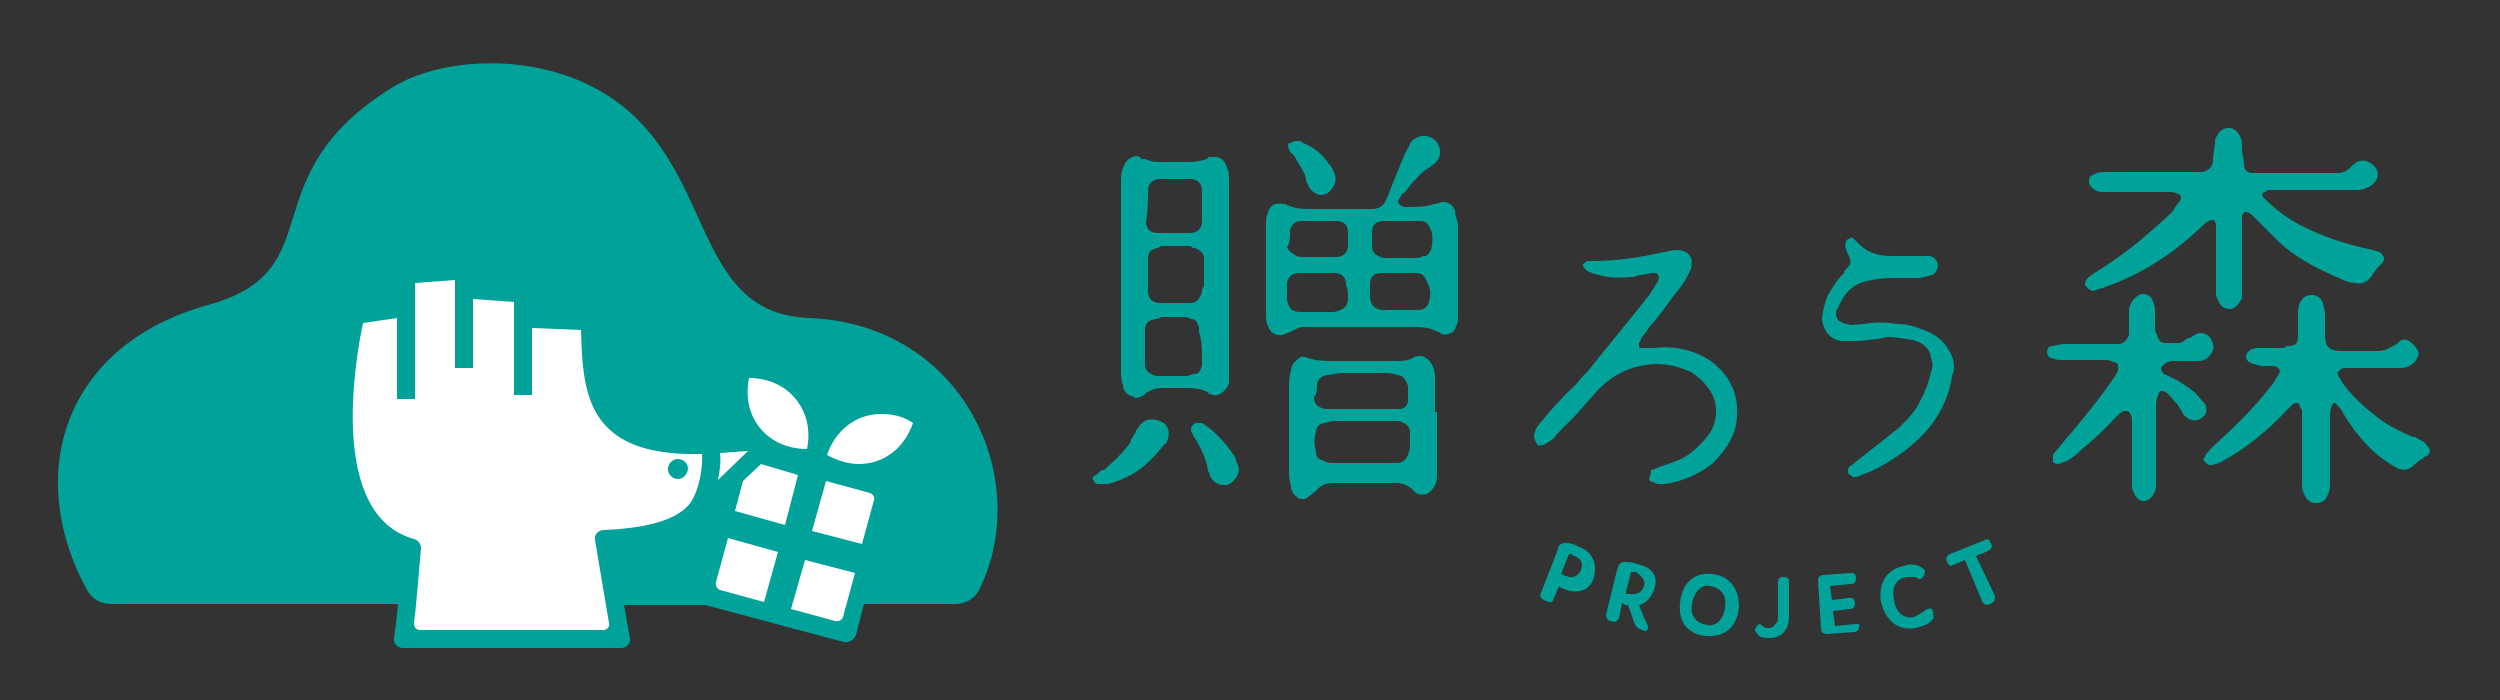 <?xml version="1.0" encoding="utf-8"?>
<!-- Generator: Adobe Illustrator 27.3.1, SVG Export Plug-In . SVG Version: 6.00 Build 0)  -->
<svg version="1.1" id="レイヤー_1" xmlns="http://www.w3.org/2000/svg" xmlns:xlink="http://www.w3.org/1999/xlink" x="0px"
	 y="0px" viewBox="0 0 250 70" style="enable-background:new 0 0 250 70;" xml:space="preserve">
<rect x="0" y="0" width="250" height="70" fill="#333333" stroke="none"/>
<style type="text/css">
	.st0{fill:#00A29A;}
	.st1{fill:#FFFFFF;}
</style>
<g>
	<path class="st0" d="M209.6,29c0.5-0.2,0.8-0.2,0.9-0.3c3.5-1.2,6.6-3.2,9.3-5.7c0.3-0.3,0.6-0.6,0.9-0.8c0.2-0.2,0.5-0.2,0.6-0.2
		c0.2,0,0.3,0.3,0.3,0.5c0,0.3,0,0.5,0,0.8c0,0.9,0,1.7,0,2.6c0,1.1,0,2.3,0,3.3c0,0.3,0,0.5,0.2,0.8c0.2,0.6,0.6,0.9,1.2,0.9l0,0
		c0.5,0,0.9-0.5,1.2-1.1v-0.2c0-0.2,0-0.2,0-0.3c0-0.3,0-0.5,0-0.8c0-1.2,0-2.3,0-3.5c0-0.8,0-1.7,0-2.4l0,0c0-0.3,0-0.6,0-0.9
		s0.2-0.5,0.3-0.5c0.2,0,0.3,0,0.6,0.2c0.2,0.2,0.3,0.3,0.5,0.5c0.2,0.2,0.2,0.2,0.3,0.3c0.2,0.2,0.5,0.5,0.6,0.6
		c0.5,0.5,0.9,0.9,1.4,1.4c1.5,1.4,3.3,2.4,5.3,3.3c0.8,0.3,1.5,0.8,2.4,0.8c0.6,0.2,1.2-0.2,1.5-0.6c0.3-0.5,0.6-0.9,1.1-1.4
		c0.2-0.2,0.2-0.3,0.2-0.5c0-0.2-0.2-0.3-0.3-0.5c-0.3-0.2-0.6-0.2-0.8-0.3c-2.9-0.6-5.1-1.4-7.1-2.4c-1.2-0.6-2.3-1.4-3.3-2.3
		c-0.2-0.2-0.5-0.5-0.6-0.6c-0.2-0.2,0-0.5,0.2-0.5c0.2-0.2,0.3-0.2,0.5-0.2c0.3,0,0.6,0,0.8,0c1.7,0,3.3,0,5,0h2.1
		c0.2,0,0.2,0,0.3,0c0.2,0,0.5,0,0.6,0c0.5,0,0.9-0.2,1.4-0.5c0.6-0.5,0.8-1.2,0.3-1.8c-0.5-0.6-1.2-0.8-1.8-0.5
		c-0.3,0.2-0.5,0.3-0.6,0.5l0,0c-0.3,0.3-0.6,0.5-1.1,0.6c-0.2,0-0.3,0-0.5,0c-0.3,0-0.5,0-0.6,0c-2.1,0-4.2,0-6.2,0
		c-0.3,0-0.6,0-0.9,0c-0.2,0-0.3,0-0.5,0c-0.6,0-0.9-0.3-0.9-0.9c0-0.5-0.2-0.9-0.2-1.4v-0.2c0-0.5,0-0.8-0.2-1.2
		c-0.3-0.5-0.6-0.8-1.1-0.8c-0.5,0-0.9,0.2-1.2,0.8c-0.2,0.2-0.2,0.5-0.2,0.6c0,0.6-0.2,1.1-0.2,1.8s-0.5,1.1-1.1,1.2
		c-0.2,0-0.3,0-0.5,0h-0.2h-4.4h-1.2c-1.1,0-2.3,0-3.3,0c-0.3,0-0.8,0-1.1,0.2c-0.5,0.2-0.6,0.3-0.6,0.8c0,0.3,0.3,0.6,0.6,0.8
		c0.3,0.2,0.6,0.2,0.9,0.2c2.1,0,4.2,0,6.3,0c0.5,0,0.8,0,1.1,0.2c0.2,0,0.3,0.2,0.3,0.3s0,0.3-0.2,0.5c-0.2,0.3-0.5,0.6-0.6,0.9
		c-0.8,0.8-1.5,1.4-2.3,2.1c-1.7,1.5-3.6,2.9-5.7,4.2c-0.2,0.2-0.5,0.3-0.6,0.5c-0.2,0.2-0.2,0.5-0.2,0.6
		C208.9,29,209.2,29.2,209.6,29 M242.4,44.2c-0.3-0.2-0.6-0.3-0.9-0.5h-0.2c-1.4-0.6-2.6-1.2-3.6-2c-1.4-1.1-2.4-2-3.3-3.2
		c-0.2-0.3-0.3-0.5-0.5-0.8c-0.2-0.3-0.2-0.5,0-0.6c0.2-0.2,0.3-0.3,0.6-0.3c0.2,0,0.5,0,0.8,0l0,0c0.5,0,1.1,0,1.5,0
		c0.9,0,2,0,2.9,0c0.5,0,0.9,0,1.2-0.2s0.6-0.3,0.8-0.8c0.2-0.3,0.2-0.6,0-0.9c-0.2-0.3-0.5-0.6-0.8-0.8s-0.8-0.2-1.1,0.2
		c-0.2,0.2-0.5,0.3-0.5,0.3c-0.5,0.3-0.9,0.5-1.5,0.5l0,0c-0.5,0-0.9,0-1.2,0c-0.8,0-1.7,0-2.4,0c-1.2,0-1.7-0.3-1.7-1.7
		c0-0.3,0-0.5,0-0.8c0-0.5,0-0.8,0-1.2s-0.2-0.8-0.2-1.1c-0.2-0.5-0.6-0.8-1.1-0.8s-0.9,0.2-1.1,0.6c-0.2,0.3-0.3,0.8-0.3,1.1
		s0,0.6,0,0.9c0,0.2,0,0.3,0,0.5v0.2c0,0.3,0,0.6,0,0.9c0,0.6-0.3,0.9-0.9,0.9H229c-0.2,0-0.5,0-0.6,0.2c-0.5,0-1.1,0-1.5,0
		c-0.3,0-0.6,0-0.9,0s-0.8,0-1.1,0.3c-0.2,0.2-0.3,0.3-0.3,0.5c0,0.2,0,0.3,0.2,0.5c0.2,0.2,0.3,0.2,0.5,0.3c0.3,0,0.6,0.2,0.9,0.2
		c0.5,0,0.8,0,1.1,0s0.5,0.2,0.6,0.3c0.2,0.2,0,0.5-0.2,0.8c-0.2,0.3-0.3,0.6-0.6,0.9c-1.4,1.8-3,3.5-5.1,5.4
		c-0.5,0.5-0.9,0.8-1.2,1.2c-0.2,0.2-0.3,0.3-0.3,0.5c-0.2,0.2-0.2,0.3,0,0.5c0.2,0.2,0.3,0.3,0.5,0.3c0.5,0,0.8-0.2,1.1-0.3l0,0
		c2.6-1.4,4.7-3.2,6.5-5.1c0.2-0.2,0.5-0.5,0.6-0.6c0.2-0.2,0.3-0.2,0.5-0.2c0.2,0,0.2,0.2,0.3,0.3c0,0.2,0.2,0.3,0.2,0.5
		c0,0.3,0,0.6,0,0.9c0,0.8,0,1.4,0,2.1c0,1.4,0,2.7,0,4.1c0,0.5,0,0.8,0.2,1.2c0.2,0.5,0.6,0.9,1.1,0.9c0,0,0,0,0.2,0
		c0.5,0,0.9-0.3,1.1-0.9c0.2-0.3,0.2-0.8,0.2-1.1c0-0.8,0-1.7,0-2.4V45v-0.9c0-0.8,0-1.5,0-2.3c0-0.5,0-0.9,0.2-1.2
		c0-0.2,0.2-0.3,0.2-0.3c0.2,0,0.2,0,0.3,0.2c0.2,0.2,0.5,0.5,0.6,0.8c0.9,1.5,1.8,2.6,2.7,3.5c0.9,0.9,1.8,1.5,2.7,2
		c0.6,0.3,1.2,0.2,1.7-0.3c0.3-0.2,0.5-0.5,0.8-0.6c0.2-0.2,0.3-0.3,0.5-0.3c0.2-0.2,0.3-0.3,0.3-0.6
		C242.7,44.5,242.6,44.4,242.4,44.2 M219.3,39.1c-0.8-0.6-1.5-1.1-2.3-1.4c-0.2-0.2-0.5-0.2-0.6-0.3c-0.3-0.3-0.3-0.5-0.3-0.6
		s0.2-0.3,0.5-0.5c0.3-0.2,0.6-0.2,0.9-0.2c0.5,0,0.8,0,1.2,0c0.3,0,0.8,0,1.1,0c0.6,0,0.9-0.2,1.2-0.6c0.3-0.3,0.5-0.8,0.2-1.4
		c-0.2-0.5-0.6-0.8-1.1-0.8s-0.8,0.3-1.1,0.5h-0.2c-0.3,0.2-0.6,0.5-0.9,0.5c-0.5,0-0.9,0-1.4,0s-0.6-0.3-0.8-0.8
		c-0.2-0.3-0.2-0.6-0.2-1.1c0-0.5,0-0.8,0-1.2V31c0-0.5-0.2-0.8-0.3-1.1c-0.2-0.3-0.5-0.5-0.9-0.5c-0.3,0-0.6,0.2-0.9,0.5
		c-0.3,0.3-0.5,0.8-0.5,1.2c0,0.3,0,0.6,0,0.8c0,0.3,0,0.5,0,0.8s0,0.6,0,0.8c-0.2,0.5-0.5,0.8-0.9,0.9c-0.3,0-0.5,0-0.8,0
		c-0.5,0-1.1,0-1.7,0c-1.1,0-2.1,0-3.2,0c-0.3,0-0.8,0.2-1.1,0.2s-0.5,0.3-0.5,0.6c0,0.3,0.2,0.6,0.5,0.6c0.3,0.2,0.8,0.2,1.1,0.2
		c0.8,0,1.5,0,2.1,0c0.6,0,1.4,0,2,0c0.3,0,0.6,0,0.9,0.2c0.3,0,0.5,0.2,0.5,0.3s0,0.3,0,0.6c-0.2,0.3-0.3,0.6-0.5,0.8
		c-1.2,1.8-2.7,3.6-4.1,5.3l-0.2,0.2c-0.5,0.6-0.9,1.1-1.4,1.7l0,0c-0.2,0.2-0.3,0.3-0.3,0.5c0,0.2,0,0.5,0,0.6
		c0.2,0.2,0.5,0.2,0.6,0.2c0.3-0.2,0.6-0.2,0.8-0.3c0.5-0.3,0.9-0.6,1.4-1.1c1.1-0.9,2.3-2,3.5-3.3c0.2-0.2,0.5-0.5,0.8-0.6
		c0.2,0,0.2,0,0.3,0c0.2,0,0.2,0.2,0.3,0.2c0.2,0.3,0.2,0.6,0.2,1.1c0,1.8,0,3.6,0,5.4c0,0.3,0,0.6,0,0.9s0.2,0.5,0.2,0.6
		c0.2,0.5,0.6,0.8,0.9,0.8l0,0c0.5,0,0.9-0.3,1.1-0.8c0.2-0.3,0.2-0.6,0.2-1.1c0-0.9,0-1.8,0-2.7v-1.1v-1.1c0-0.9,0-1.8,0-2.6
		c0-0.3,0-0.8,0.2-1.1c0-0.3,0.2-0.5,0.3-0.5c0.2,0,0.3,0,0.6,0.2c0.3,0.3,0.6,0.6,0.8,0.9l0.2,0.2c0.2,0.2,0.2,0.3,0.3,0.5
		c0.2,0.2,0.2,0.3,0.3,0.5c0.5,0.6,1.1,0.8,1.7,0.5s0.8-0.9,0.5-1.5C220,39.9,219.7,39.4,219.3,39.1 M173.7,41.4
		c0.2-2.6-1.5-5-3.9-6c-1.4-0.6-2.9-0.8-4.5-0.6c-0.5,0-0.8,0-1.1,0c-0.2,0-0.3,0-0.3-0.2s0-0.2,0-0.3c0.2-0.2,0.2-0.5,0.3-0.6
		c0.3-0.3,0.6-0.8,0.8-1.1l0.2-0.2c0.3-0.3,0.6-0.8,0.9-1.1c0.6-0.8,1.2-1.7,1.8-2.4c0.5-0.6,0.8-1.2,1.1-1.8c0.3-0.6,0.2-1.2,0-1.5
		c-0.3-0.5-0.9-0.6-1.5-0.6c-0.3,0-0.8,0.2-1.1,0.2l0,0c-2.6,0.6-5,0.9-7.1,0.9l0,0c-0.2,0-0.3,0-0.5,0c-0.2,0-0.3,0.2-0.5,0.3
		c0,0.2,0,0.3,0.2,0.5c0.2,0.2,0.3,0.3,0.5,0.3c0.3,0.2,0.6,0.2,0.9,0.3c0.9,0.3,2.1,0.3,3.3,0.2c0.3,0,0.6-0.2,0.9-0.2
		s0.8-0.2,1.1-0.2c0.3,0,0.6,0,0.6,0.2c0.2,0.2,0,0.5,0,0.6s-0.2,0.3-0.3,0.5c-0.2,0.3-0.3,0.5-0.5,0.8c-2.1,2.7-4.4,5.4-6.2,7.7
		c-0.2,0.2-0.3,0.3-0.5,0.5c-0.5,0.6-0.9,1.1-1.4,1.5c-1.1,1.1-2,2.1-2.7,3l0,0c-0.2,0.2-0.3,0.3-0.5,0.6c-0.2,0.3-0.2,0.6-0.3,0.9
		c0,0.3,0.2,0.6,0.3,0.8s0.5,0.2,0.8,0c0.3-0.2,0.6-0.3,0.9-0.6c0.6-0.8,1.4-1.5,2-2.1c0.8-0.9,1.5-1.7,2.3-2.6
		c1.7-1.8,3.6-2.6,5.9-2.7l0,0c1.2,0,2.4,0.3,3.5,0.8c1.2,0.8,2.1,1.8,2.4,3s0,2.6-0.9,3.6c-0.5,0.6-1.1,1.2-1.8,1.7
		c-0.9,0.6-2,0.9-2.9,1.2c-0.3,0.2-0.5,0.2-0.8,0.3c0,0.6-0.2,0.8-0.2,0.9s0.2,0.3,0.3,0.3c0.2,0,0.5,0.2,0.6,0.2l0,0
		c0.2,0,0.3,0,0.5,0h0.2c2-0.3,3.5-1.1,4.7-2C172.8,44.8,173.7,43.3,173.7,41.4 M194.2,34.1c-0.5-0.5-1.2-0.9-2.1-1.2
		c-0.8-0.3-1.4-0.5-2.4-0.5c-1.1-0.2-2.3-0.2-3.3,0c-0.6,0-1.2,0.2-1.7,0c-0.3,0-0.5-0.2-0.8-0.3c-0.2-0.2-0.3-0.5-0.3-0.8
		c0-0.2,0-0.3,0.2-0.5c0.6-1.5,1.5-2.4,2.9-2.7c0.9-0.2,1.7-0.3,2.7-0.3c0.3,0,0.8,0,1.2,0c0.3,0,0.8,0,1.2,0s0.9-0.2,1.4-0.3
		c0.5-0.2,0.6-0.8,0.6-1.1c-0.2-0.5-0.5-0.8-0.9-0.8c-0.6,0-1.2,0-1.8,0c-0.3,0-0.6,0-0.9,0c-0.3,0-0.6,0-1.1,0
		c-1.2,0-2.3-0.3-3.2-1.2c-0.2-0.2-0.3-0.3-0.5-0.5c-0.2-0.2-0.3-0.2-0.5,0c-0.2,0-0.3,0.2-0.3,0.3s-0.2,0.5,0,0.6
		c0,0.3,0.2,0.6,0.3,0.8c0.2,0.5,0.2,0.9-0.2,1.2c-0.2,0.2-0.3,0.3-0.3,0.5c-0.8,0.8-1.2,1.5-1.7,2.4c-0.3,0.9-0.5,1.7-0.5,2.3
		c0.2,1.2,0.9,2,2,2.1c0.5,0,1.1,0,1.5,0c0.8,0,1.5-0.2,2.1-0.2l0.9-0.2c1.1,0,1.8,0.2,2.6,0.3c1.1,0.3,1.7,0.9,1.8,1.8
		c0.2,0.5,0.2,0.9,0,1.4c-0.3,1.4-0.8,2.4-1.4,3.5c-0.8,1.2-1.8,2.1-2.6,2.7c-1.1,0.9-2.3,1.8-3.3,2.6c-0.3,0.2-0.5,0.5-0.8,0.6
		c-0.2,0.2-0.2,0.3-0.2,0.6c0,0.2,0.2,0.3,0.2,0.3c0.2,0,0.2,0.2,0.3,0.2c0,0,0,0,0.2,0c0.3,0,0.6-0.2,0.9-0.3
		c0.9-0.3,1.8-0.8,2.9-1.5c1.7-1.1,3-2.3,3.9-3.5c1.1-1.5,1.8-3.2,2-4.8C195.7,36.4,195.2,35.2,194.2,34.1 M145.5,21.1
		c-0.2-0.6-0.6-0.9-1.2-0.9c-0.3,0-0.6,0.2-0.9,0.2c-0.9,0.3-1.8,0.3-2.9,0.3c-0.2,0-0.5-0.2-0.6-0.3c-0.2-0.2,0-0.5,0.2-0.8
		c0-0.2,0.2-0.3,0.3-0.3c0.3-0.3,0.6-0.8,0.9-1.1l0.3-0.3c0.5-0.6,0.9-0.9,1.4-1.2c0.2-0.2,0.5-0.3,0.6-0.5c0.5-0.5,0.5-1.2,0.2-1.8
		c-0.3-0.6-1.1-0.9-1.7-0.8c-0.5,0.2-0.9,0.3-1.1,0.8s-0.5,0.8-0.6,1.2c-0.6,1.4-1.2,2.9-1.7,4.2c-0.3,0.8-0.8,1.1-1.5,1.1l0,0
		c-0.8,0-1.7,0-2.4,0c-0.5,0-0.9,0-1.4,0c-0.3,0-0.6,0-0.9,0c-0.3,0-0.6,0-1.1,0l0,0c-1.1,0-2,0-2.9-0.5c0,0,0,0-0.2,0
		c-0.8-0.2-1.4,0.2-1.5,0.9c-0.2,0.3-0.2,0.8-0.2,1.1c0,1.1,0,2.3,0,3.3v1.2v1.2c0,1.1,0,2.1,0,3.3c0,0.5,0,0.8,0.2,1.2
		c0.2,0.6,0.6,0.9,1.1,0.9h0.2c0.3,0,0.6-0.2,0.9-0.3s0.8-0.5,1.2-0.5h0.3c0.3,0,0.8,0,1.1,0c0.9,0,1.8,0,2.6,0c1.1,0,2.3,0,3.3,0
		c0.8,0,1.4,0,2,0c0.6,0,1.1,0,1.7,0c0.8,0,1.8,0,2.6,0.5c0.2,0,0.2,0,0.3,0.2l0,0c0.8,0.2,1.4-0.2,1.5-0.8c0.2-0.3,0.2-0.6,0.2-0.9
		c0-3,0-6.2,0-9.3C145.6,21.7,145.5,21.4,145.5,21.1 M129,23c0.2-0.6,0.5-0.9,1.1-0.9c0.5,0,0.8,0,1.2,0c0.2,0,0.3,0,0.6,0l0,0h0.5
		c0.5,0,0.8,0,1.2,0c0.9,0,1.2,0.5,1.2,1.2c0,0.5,0,0.9,0,1.2c0,0.8-0.5,1.2-1.2,1.2c-0.3,0-0.6,0-1.1,0c-0.2,0-0.3,0-0.5,0l0,0
		h-0.5c-0.5,0-0.8,0-1.2,0c-0.3,0-0.5,0-0.8-0.2c-0.3-0.2-0.6-0.3-0.8-0.8C129,24.4,129,23.8,129,23 M134.8,29.8
		c0,0.9-0.5,1.2-1.4,1.4c-0.5,0-0.8,0-1.2,0h-0.5h-0.5c-0.3,0-0.8,0-1.1,0c-0.9,0-1.2-0.3-1.4-1.2c0-0.6,0-1.2,0-1.8
		c0.2-0.6,0.5-0.8,1.1-0.9c0.5,0,0.9,0,1.4,0c0.2,0,0.5,0,0.6,0l0,0h0.5c0.3,0,0.8,0,1.1,0c0.9,0,1.2,0.5,1.2,1.2
		C134.8,28.9,134.8,29.3,134.8,29.8 M137.2,23.2c0-0.8,0.5-1.1,1.2-1.1c1.2,0,2.3,0,3.5,0c0.8,0,0.9,0.3,1.2,0.9
		c0.2,0.6,0.2,1.2,0,2c-0.2,0.3-0.3,0.6-0.6,0.6s-0.5,0.2-0.8,0.2c-0.3,0-0.6,0-1.1,0h-0.5h-1.4c-0.2,0-0.2,0-0.3,0
		c-0.8-0.2-1.2-0.5-1.2-1.2C137.2,24.1,137.2,23.6,137.2,23.2 M142.9,30.2c-0.2,0.6-0.6,0.8-1.1,0.8s-0.8,0-1.2,0
		c-0.2,0-0.3,0-0.6,0l0,0h-0.5c-0.3,0-0.8,0-1.1,0c-0.9,0-1.4-0.5-1.4-1.4c0-0.5,0-0.9,0-1.2c0-0.8,0.5-1.1,1.1-1.1
		c0.6,0,1.1,0,1.7,0c0.6,0,1.2,0,1.8,0s0.9,0.3,1.1,0.9C143.1,28.9,143.1,29.5,142.9,30.2 M121,39.4L121,39.4
		c0.5,0.2,0.9,0.2,1.4-0.3c0.3-0.3,0.5-0.6,0.5-0.9s0-0.8,0-1.1c0-2.4,0-4.8,0-7.1v-2.3v-2.3c0-2.4,0-5,0-7.4c0-0.5,0-0.8-0.2-1.2
		c-0.2-0.9-0.8-1.2-1.7-1.1c-0.2,0-0.2,0-0.3,0.2l0,0c-0.6,0.2-1.2,0.3-1.8,0.3c-0.9,0-1.8,0-2.7,0c-0.5,0-1.1,0-1.7-0.3h-0.2
		c-0.2,0-0.2,0-0.3-0.2c-0.5-0.2-0.8,0-1.1,0.2c-0.3,0.2-0.5,0.6-0.6,0.9c-0.2,0.5-0.2,0.9-0.2,1.4c0,0.6,0,1.2,0,1.7v0.8v3.3
		c0,4.4,0,8.7,0,13.1c0,0.5,0,0.9,0.2,1.4c0,0.5,0.3,0.9,0.8,1.1c0.2,0,0.3,0.2,0.5,0.2c0.3,0,0.6-0.2,0.8-0.3l0.2-0.2l0,0
		c0.5-0.3,0.9-0.5,1.7-0.5l0,0h0.5c0.5,0,1.1,0,1.5,0c0.9,0,1.8,0,2.6,0.5C120.8,39.4,120.8,39.4,121,39.4 M114.8,19.1
		c0-0.8,0.5-1.2,1.2-1.2c0.5,0,0.9,0,1.5,0c0.5,0,1.1,0,1.5,0c0.8,0,1.2,0.5,1.2,1.2c0,1.1,0,2,0,3c0,0.8-0.5,1.2-1.2,1.2h-0.2h-1.4
		l0,0c-0.2,0-0.3,0-0.5,0c-0.3,0-0.8,0-1.1,0c-0.9,0-1.2-0.5-1.2-1.2C114.8,21.1,114.8,20,114.8,19.1 M120.2,36.1c0,0.2,0,0.3,0,0.5
		c-0.2,0.5-0.3,0.8-0.8,0.8c-0.2,0-0.5,0.2-0.8,0.2c-0.6,0-1.4,0-2,0h-0.5c-0.2,0-0.3,0-0.5,0c-0.6-0.2-1.1-0.5-1.1-1.1
		c0-0.5,0-0.8,0-1.2c0-0.2,0-0.3,0-0.6l0,0v-0.5c0-0.3,0-0.8,0-1.1c0-0.8,0.3-1.1,1.1-1.2c0.2,0,0.5-0.2,0.6-0.2c0.6,0,1.4,0,2,0
		c0.3,0,0.6,0,0.9,0.2c0.5,0,0.6,0.3,0.8,0.8c0,0.2,0,0.3,0,0.5C120.2,34.1,120.2,35,120.2,36.1 M120.2,29.2
		c-0.2,0.6-0.5,1.1-1.1,1.1c-0.3,0-0.6,0-0.9,0c-0.2,0-0.2,0-0.3,0h-0.5c-0.5,0-0.9,0-1.4,0c-0.8,0-1.2-0.5-1.2-1.2
		c0-0.3,0-0.8,0-1.1c0-0.2,0-0.3,0-0.5l0,0c0-0.2,0-0.3,0-0.5c0-0.3,0-0.8,0-1.1c0-0.8,0.3-0.9,0.9-1.1c0.2,0,0.3-0.2,0.5-0.2
		c0.9,0,1.8,0,2.6,0c0.2,0,0.3,0,0.5,0.2h0.2c0.5,0.2,0.8,0.5,0.9,0.9c0,0.2,0,0.5,0,0.6c0,0.8,0,1.5,0,2.3
		C120.2,28.9,120.2,29,120.2,29.2 M143.5,41.2c0-1.1,0-2.3,0-3.3c0-0.3,0-0.8-0.2-1.2c-0.2-0.6-0.6-0.9-1.1-1.1
		c-0.3,0-0.8,0-0.9,0.2c-0.6,0.3-1.2,0.3-1.8,0.3c-1.7,0-3.6,0-6,0c-0.9,0-1.8,0-2.7-0.3c-0.5-0.2-0.8-0.2-1.1,0.2
		c-0.3,0.2-0.6,0.6-0.6,1.1c-0.2,0.6-0.2,1.1-0.2,1.7c0,2.7,0,5.4,0,8.1c0,0.5,0,1.1,0.2,1.7c0,0.5,0.3,0.9,0.6,1.1
		c0.2,0.2,0.3,0.2,0.6,0.2c0.2,0,0.3,0,0.5-0.2c0.3-0.2,0.6-0.5,0.8-0.6c0.5-0.6,0.9-0.8,1.7-0.8l0,0c1.8,0,3.8,0,6.2,0l0,0
		c0.8,0,1.2,0.2,1.7,0.6c0.2,0.2,0.2,0.2,0.3,0.3c0.3,0.3,0.8,0.3,1.2,0.2c0.3-0.2,0.6-0.5,0.8-0.9c0.2-0.3,0.2-0.8,0.2-1.2
		c0-1.1,0-2.3,0-3.3v-1.2V41.2z M131.7,38.6c0-0.6,0.3-0.9,0.9-1.1c0.6,0,1.1-0.2,1.5-0.2c1.4,0,2.7,0,4.1,0c0.5,0,1.1,0,1.5,0.2
		c0.6,0,0.9,0.5,1.1,1.1c0,0.5,0,0.9,0,1.4s-0.3,0.9-0.9,0.9c-0.2,0-0.5,0-0.6,0c-0.8,0-1.5,0-2.3,0H136h-0.5c-0.8,0-1.7,0-2.4,0
		H133c-0.2,0-0.3,0-0.5,0c-0.8-0.2-1.1-0.5-1.1-1.2C131.7,39.4,131.7,38.9,131.7,38.6 M139.8,46.3c-0.3,0-0.8,0-0.9,0
		c-0.6,0-1.2,0-1.8,0h-0.8h-0.8c-0.6,0-1.4,0-2,0c-0.3,0-0.8,0-1.1-0.2c-0.5-0.2-0.8-0.3-0.8-0.9c-0.2-0.8-0.2-1.4,0-2
		c0-0.5,0.3-0.8,0.8-0.9c0.3,0,0.6-0.2,1.1-0.2c0.9,0,1.8,0,2.7,0s1.8,0,2.7,0h0.2c0.3,0,0.5,0,0.8,0c0.6,0.2,1.1,0.5,1.1,1.1
		c0,0.5,0,1.1,0,1.5C140.8,45.9,140.4,46.2,139.8,46.3 M114.1,42.4c-0.2,0.2-0.3,0.5-0.5,0.6v0.2c-0.2,0.2-0.2,0.3-0.3,0.5
		c-0.2,0.2-0.2,0.3-0.3,0.6c-0.8,1.1-1.8,2-2.6,2.7h-0.2c-0.3,0.2-0.5,0.5-0.8,0.6c-0.2,0.2-0.2,0.3,0,0.5c0,0.2,0.2,0.3,0.5,0.3
		h0.2h0.2l0,0l0,0h0.2c0.2,0,0.2,0,0.3,0c0.8-0.2,1.5-0.5,2.3-0.9c1.4-0.8,2.3-1.8,3.2-2.9l0.2-0.2c0.2-0.2,0.2-0.2,0.2-0.3
		c0.3-0.6,0.2-1.4-0.3-1.8C115.4,41.8,114.7,41.8,114.1,42.4 M123.8,46.5c-0.2-0.3-0.2-0.6-0.3-0.8c-0.8-1.2-1.7-2.3-3-3.2
		c-0.2-0.2-0.3-0.2-0.6-0.2c-0.3,0-0.5,0-0.6,0.2c-0.2,0.2-0.2,0.3-0.2,0.6c0.2,0.3,0.2,0.5,0.3,0.6c0.6,0.9,1.2,2.1,1.4,3.3
		c0,0.2,0.2,0.3,0.2,0.6c0.3,0.6,0.8,0.9,1.4,0.9c0.2,0,0.3,0,0.3,0c0.6-0.2,1.1-0.8,1.2-1.5l0,0C123.8,46.6,123.8,46.5,123.8,46.5
		 M129.7,16.1c0.3,0.5,0.8,1.2,0.9,1.8c0,0.3,0.2,0.5,0.3,0.8c0.3,0.5,0.8,0.8,1.2,0.8l0,0c0.5,0,0.9-0.3,1.2-0.8s0.3-0.8,0.2-1.2
		c-0.2-0.5-0.3-0.8-0.6-1.1c-0.6-0.9-1.5-1.7-2.6-2.1c-0.2-0.2-0.3-0.2-0.5-0.2c0,0,0,0-0.2,0l0,0c-0.3,0-0.5,0.2-0.6,0.2
		c-0.2,0-0.2,0.2-0.2,0.3s0.2,0.5,0.2,0.6C129.4,15.5,129.6,15.8,129.7,16.1 M157.7,54.6c-0.3-0.2-0.8-0.3-1.1-0.3
		c-0.6,0-0.8,0.3-0.8,0.6l-1.7,4.4c-0.2,0.3,0,0.6,0.5,0.8c0.5,0.2,0.6,0.2,0.8-0.3l0.5-1.2c0.2,0.2,0.3,0.2,0.5,0.3
		c1.2,0.5,2.6,0.3,3-1.2C159.8,56.1,159,55,157.7,54.6 M158.1,57c-0.3,0.6-0.8,0.9-1.5,0.6c-0.2,0-0.3-0.2-0.5-0.2l0.8-2
		c0.2,0,0.3,0,0.5,0.2C158,55.8,158.4,56.2,158.1,57 M163.7,56.4c-0.5-0.2-0.9-0.2-1.2-0.2c-0.6,0-0.6,0.3-0.8,0.8l-1.1,4.5
		c0,0.3,0.2,0.6,0.5,0.6c0.5,0.2,0.6,0,0.8-0.3l0.3-1.5c0,0,0.2,0,0.3,0.2c0.2,0,0.3,0,0.3,0l0.6,1.7c0.2,0.5,0.3,0.6,0.8,0.8
		c0.5,0.2,0.6,0,0.6-0.2s0-0.3-0.3-0.8l-0.6-1.5c0.8-0.2,1.2-0.8,1.5-1.5C165.9,57.6,165.2,56.7,163.7,56.4 M164.4,58.6
		c-0.2,0.6-0.6,0.9-1.5,0.8c-0.2,0-0.3,0-0.3-0.2l0.5-2c0.2,0,0.3,0,0.5,0C164.1,57.6,164.6,58,164.4,58.6 M171.2,57.4
		c-1.8-0.2-3,0.9-3.2,2.9c-0.2,2,0.9,3.2,2.7,3.3s3-0.9,3.2-2.9C173.9,58.9,173,57.6,171.2,57.4 M170.7,62.5
		c-1.1-0.2-1.7-0.9-1.5-2.1c0.2-1.2,0.9-2,1.8-1.8c1.1,0.2,1.7,0.9,1.5,2.1C172.4,61.9,171.6,62.7,170.7,62.5 M178.4,57.7
		c-0.5,0-0.6,0.2-0.6,0.5v3.5c0,0.2,0,0.5-0.2,0.6c-0.2,0.3-0.3,0.5-0.8,0.5c-0.2,0-0.3,0-0.5-0.2c-0.2,0-0.2-0.2-0.3-0.2
		c-0.3,0-0.5,0.5-0.5,0.6s0.2,0.3,0.3,0.5c0.2,0.2,0.6,0.3,1.1,0.3c0.8,0,1.4-0.3,1.7-0.9c0.2-0.3,0.3-0.8,0.3-1.2v-3.5
		C179,58,178.8,57.7,178.4,57.7 M185.6,62.4l-2.1,0.2l-0.2-1.5l1.7-0.2c0.3,0,0.5-0.2,0.5-0.6c0-0.3-0.2-0.6-0.6-0.5l-1.7,0.2
		l-0.2-1.4l2.1-0.2c0.3,0,0.5-0.2,0.5-0.6c0-0.3-0.2-0.6-0.6-0.5l-2.6,0.2c-0.5,0-0.6,0.3-0.6,0.6l0.3,4.7c0,0.5,0.3,0.6,0.6,0.6
		l2.7-0.2c0.3,0,0.5-0.2,0.5-0.6C186.1,62.5,185.9,62.4,185.6,62.4 M192.8,60.9c-0.2,0-0.3,0.2-0.5,0.3c-0.3,0.2-0.5,0.3-0.9,0.5
		c-0.9,0.2-1.8-0.3-2-1.7c-0.3-1.4,0.3-2.1,1.2-2.3c0.3,0,0.8,0,0.9,0c0.2,0,0.3,0.2,0.5,0.2c0.3,0,0.5-0.5,0.5-0.8
		c0-0.2-0.3-0.3-0.6-0.5c-0.5-0.2-1.1-0.2-1.5,0c-1.7,0.3-2.6,1.7-2.3,3.6c0.5,2,1.8,2.9,3.5,2.6c0.6-0.2,1.1-0.3,1.4-0.6
		c0.3-0.3,0.5-0.5,0.3-0.6C193.4,61,193.1,60.7,192.8,60.9 M197.6,55.6l1.2-0.5c0.3-0.2,0.5-0.3,0.3-0.8c-0.2-0.3-0.3-0.5-0.6-0.3
		l-3.5,1.4c-0.3,0.2-0.5,0.3-0.3,0.8c0.2,0.3,0.3,0.5,0.6,0.3l1.2-0.5l1.7,4.1c0.2,0.3,0.3,0.5,0.8,0.3c0.5-0.2,0.5-0.5,0.5-0.8
		L197.6,55.6z"/>
	<path class="st0" d="M80.9,31.8C68.4,31.3,72,15.3,59.3,8.7c-6.8-3.5-15.4-2.8-20,0c-14.6,9-5.8,18.3-18.5,21.8
		C6.3,34.5,2.4,47.5,8.7,59c0.5,0.9,1.4,1.4,2.4,1.4h28.7c-0.2,2.2-0.4,3.3-0.4,3.4c-0.1,0.5,0.3,1,0.9,1h21.8c0.6,0,1-0.5,0.9-1
		l-0.6-3.3h8.1l0.4,0.1L83.6,64l0.8,0.2c0.5,0.1,1-0.2,1.2-0.7l0.2-0.8l0.6-2.3h9.1c1.1,0,2.1-0.6,2.5-1.6
		C103.3,47.8,96.3,32.4,80.9,31.8"/>
	<path class="st1" d="M80.7,44.9C80.7,44.9,80.8,44.9,80.7,44.9c0.8-3.9-1.9-7.1-5.8-7.1l0,0C74.1,41.8,76.8,44.9,80.7,44.9
		 M74.8,45.1L72,45.3c0.1,0.8,0,1.7-0.2,2.7L74.8,45.1z M71.6,58.2c-0.1,0.3,0.1,0.7,0.4,0.8l4.4,1.2l1.4-5l-5-1.4L71.6,58.2z
		 M76.1,46.4l-1.8,1.7l-0.8,3l5,1.4l1.3-5L76.1,46.4z M79.1,60.9l4.4,1.2c0.3,0.1,0.7-0.1,0.8-0.4l1.2-4.4l-5-1.3L79.1,60.9z
		 M87,49.3l-4.4-1.2l-1.4,5l5,1.3l1.2-4.4C87.5,49.8,87.3,49.4,87,49.3 M88.1,41.4c-2.4,0-4.5,1.5-5.4,4.1c1.1,0.6,2.2,0.9,3.2,0.9
		c2.4,0,4.5-1.5,5.4-4.1C90.3,41.6,89.2,41.4,88.1,41.4 M60.9,42.9c-2.5-2.3-2.7-6.1-2.8-9.9l-4.9-0.2v6.7h-1.8v-6.8v-2.5l-4.1-0.3
		v6.9h-1.8v-7v-1.3V28l-4,0.3v3.2v8.4h-1.8v-8.1l-3.4,0.5c-0.7,3.3-3.6,19.2,5.1,21.6c0.4,0.1,0.7,0.5,0.7,0.9
		c-0.3,3.5-0.5,6-0.7,7.5c0,0.4,0.2,0.7,0.6,0.7h18.3c0.4,0,0.7-0.3,0.6-0.7L59.5,54c-0.1-0.5,0.3-1,0.9-1c4.6-0.2,7.5-1.1,8.7-2.8
		c0.9-1.4,1.2-3.7,1.1-4.8C65.8,45.5,62.8,44.7,60.9,42.9 M67.8,47.9c-0.5,0-1-0.4-1-1c0-0.5,0.4-1,1-1c0.5,0,1,0.4,1,1
		C68.7,47.5,68.3,47.9,67.8,47.9"/>
</g>
</svg>
